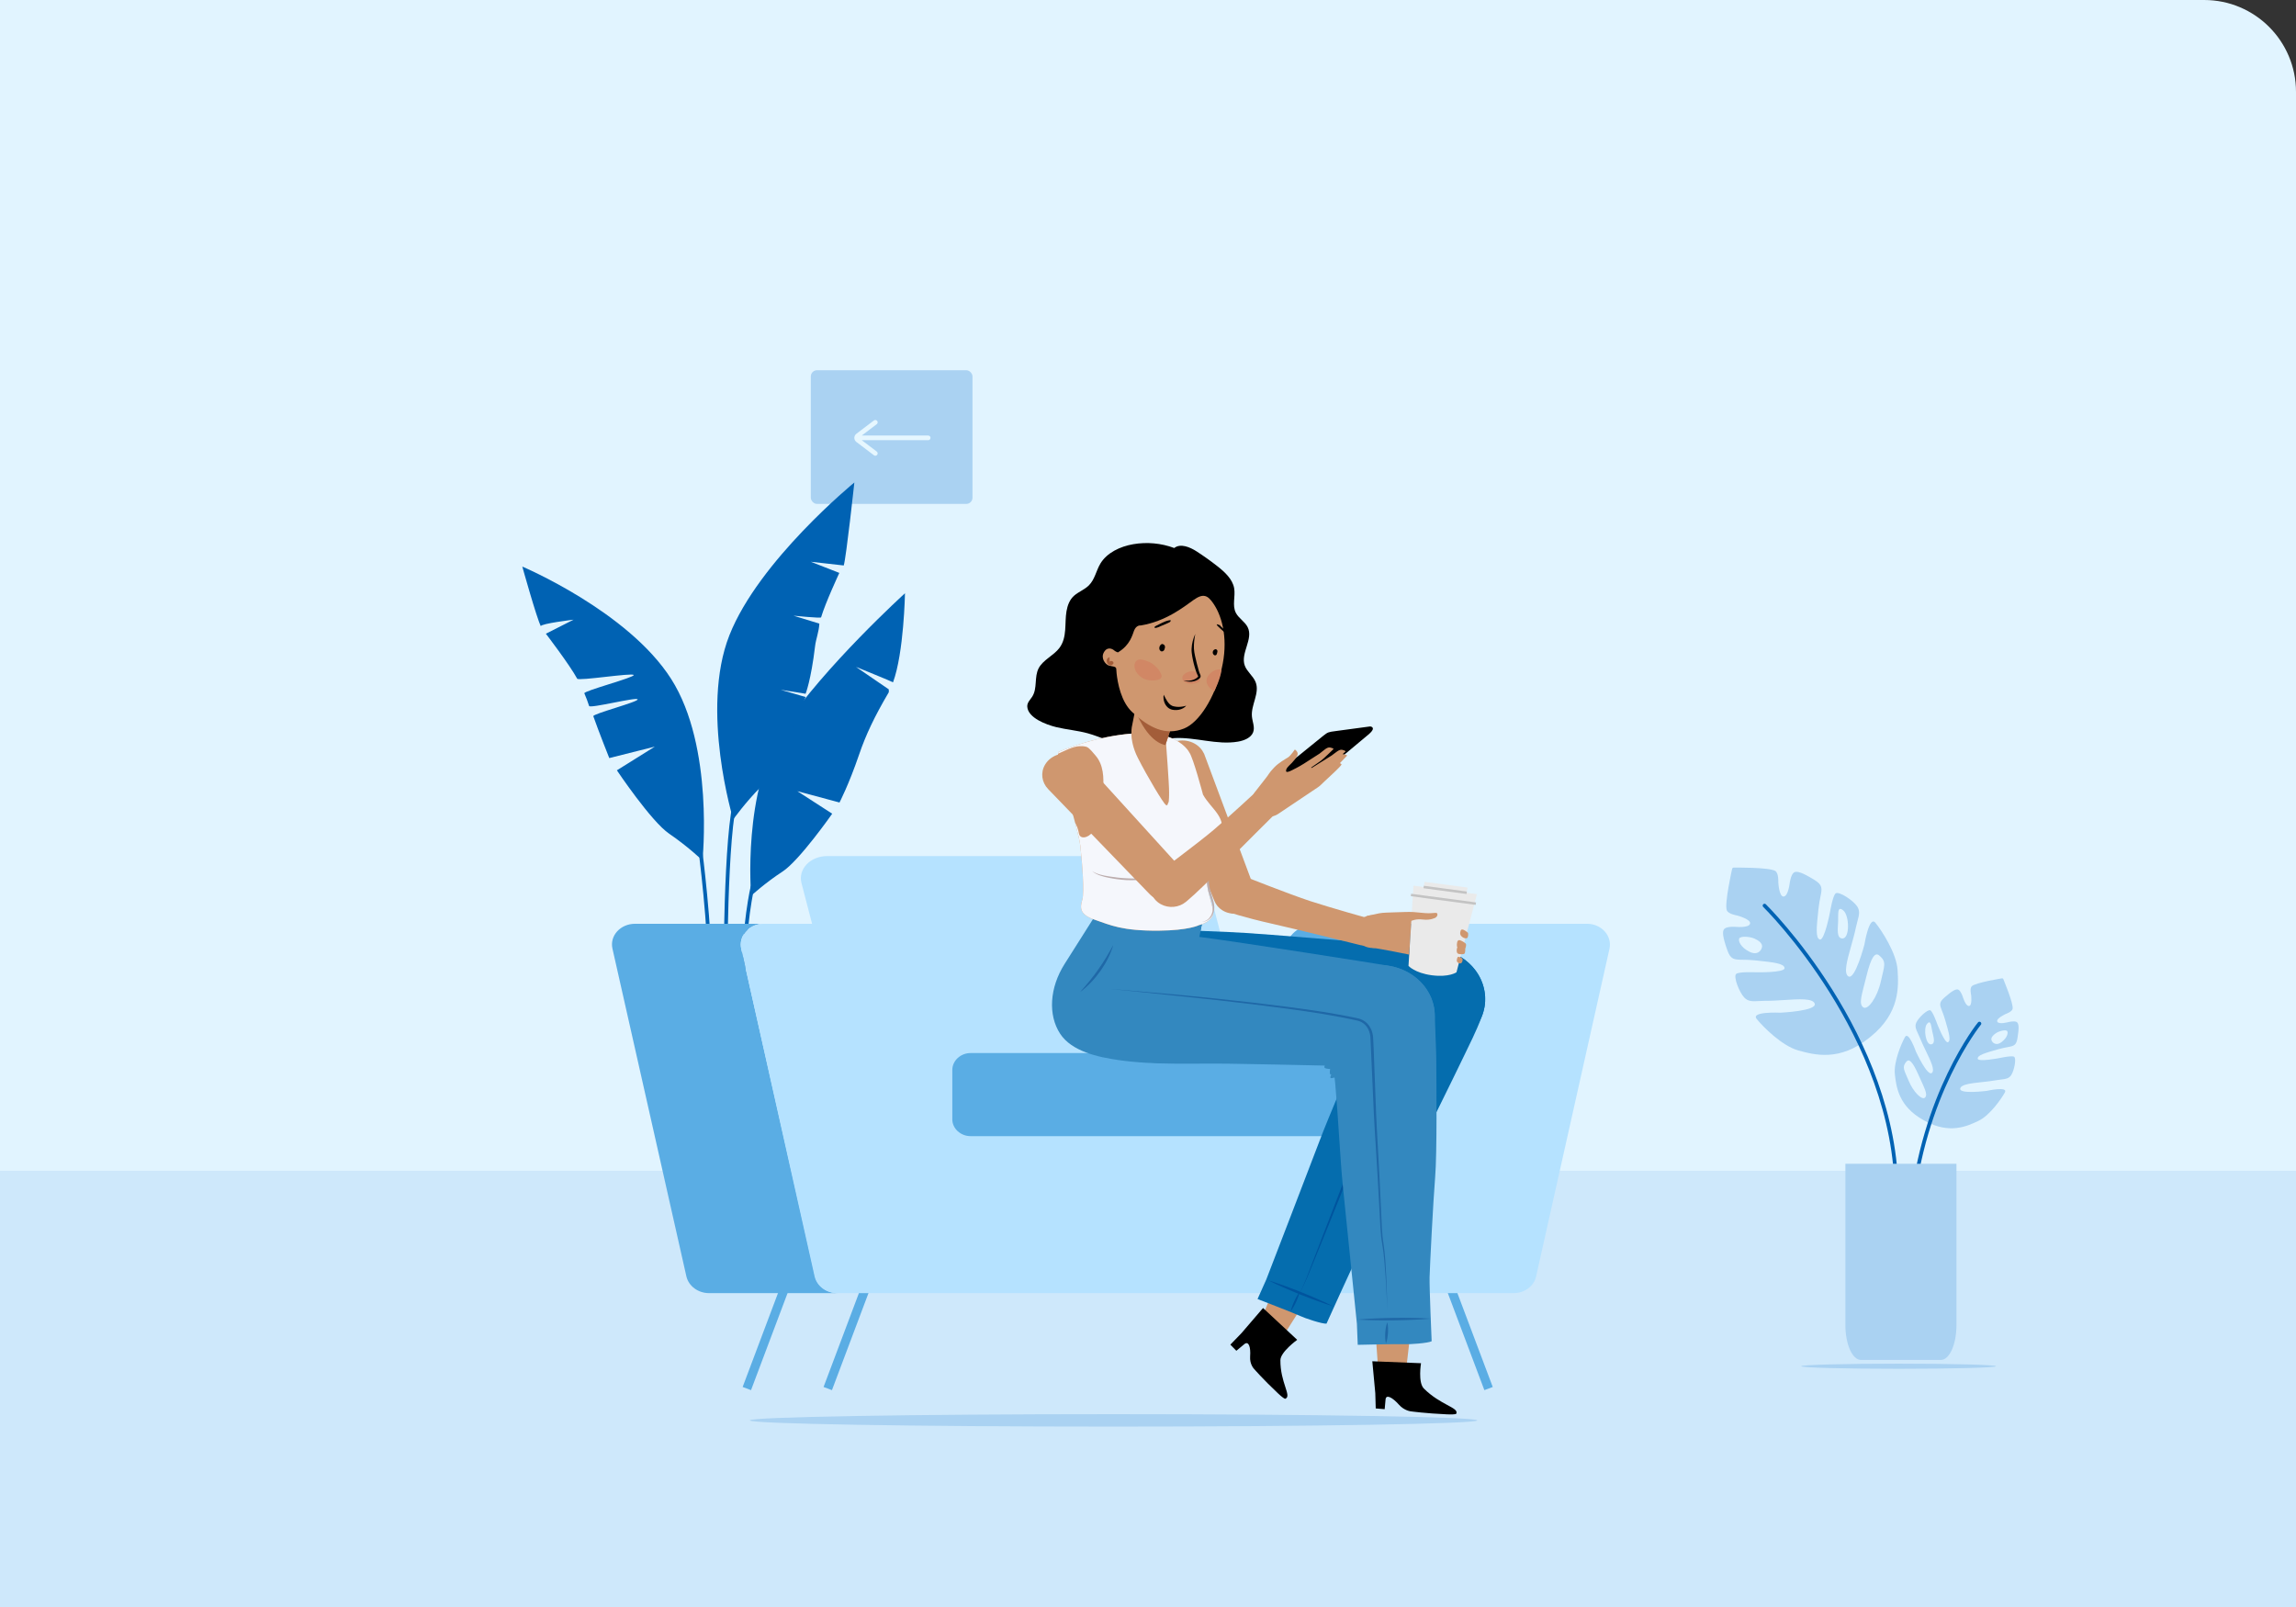 <svg width="600" height="420" viewBox="0 0 600 420" fill="none" xmlns="http://www.w3.org/2000/svg">
<rect x="0" y="0" width="600" height="420" fill="#333333" stroke="none"/>
<g clip-path="url(#clip0_2631_13444)">
<path d="M0 0H576C589.255 0 600 10.745 600 24V396C600 409.255 589.255 420 576 420H0V0Z" fill="#E1F4FF"/>
<rect x="211.884" y="96.764" width="42.25" height="34.938" rx="1.625" fill="#AAD2F2"/>
<path fill-rule="evenodd" clip-rule="evenodd" d="M229.23 110.006C229.415 110.25 229.388 110.588 229.18 110.8L229.113 110.86L225.202 113.828L242.557 113.828C242.893 113.828 243.166 114.1 243.166 114.437C243.166 114.746 242.937 115.001 242.639 115.041L242.557 115.046L225.2 115.046L229.112 118.014C229.381 118.217 229.433 118.6 229.23 118.868C229.045 119.112 228.712 119.177 228.452 119.034L228.376 118.985L223.79 115.507C223.201 115.06 223.085 114.219 223.531 113.629C223.581 113.564 223.636 113.503 223.696 113.448L223.79 113.37L228.376 109.889C228.644 109.686 229.026 109.738 229.23 110.006Z" fill="#E6F7FF"/>
<mask id="mask0_2631_13444" style="mask-type:luminance" maskUnits="userSpaceOnUse" x="223" y="109" width="21" height="11">
<path fill-rule="evenodd" clip-rule="evenodd" d="M229.23 110.006C229.415 110.25 229.388 110.588 229.18 110.8L229.113 110.86L225.202 113.828L242.557 113.828C242.893 113.828 243.166 114.1 243.166 114.437C243.166 114.746 242.937 115.001 242.639 115.041L242.557 115.046L225.2 115.046L229.112 118.014C229.381 118.217 229.433 118.6 229.23 118.868C229.045 119.112 228.712 119.177 228.452 119.034L228.376 118.985L223.79 115.507C223.201 115.06 223.085 114.219 223.531 113.629C223.581 113.564 223.636 113.503 223.696 113.448L223.79 113.37L228.376 109.889C228.644 109.686 229.026 109.738 229.23 110.006Z" fill="white"/>
</mask>
<g mask="url(#mask0_2631_13444)">
</g>
<path fill-rule="evenodd" clip-rule="evenodd" d="M183.573 224.87C183.573 224.87 186.667 195.139 175.389 177.441C164.112 159.743 136.489 148.081 136.489 148.081C136.489 148.081 140.285 161.693 141.335 163.652C141.382 162.973 149.895 161.953 149.895 161.953L142.653 165.629C142.653 165.629 148.802 173.654 150.833 177.378C151.193 178.037 165.28 175.772 165.596 176.42C165.902 177.046 152.439 180.585 152.704 181.201C153.187 182.323 153.603 183.426 153.951 184.511C154.183 185.235 166.399 182.1 166.628 182.786C166.849 183.447 154.831 186.566 155.049 187.191C156.407 191.077 159.219 198.129 159.219 198.129L171.117 195.136L161.207 201.327C161.207 201.327 170.19 214.73 174.898 217.917C179.606 221.105 183.573 224.87 183.573 224.87Z" fill="#0062B3"/>
<path fill-rule="evenodd" clip-rule="evenodd" d="M196.295 234.1C196.295 234.1 193.907 206.533 204.684 190.333C215.46 174.133 236.493 155.05 236.493 155.05C236.493 155.05 236.216 170.618 233.372 178.324C233.108 178.129 223.685 174.296 223.685 174.296L232.251 180.16C232.251 180.16 232.304 180.852 232.251 180.942C228.537 187.262 226.287 191.989 224.5 197.219C221.782 205.175 219.379 209.739 219.379 209.739L208.365 206.778L217.477 212.667C217.477 212.667 208.905 224.928 204.475 227.803C200.046 230.678 196.295 234.1 196.295 234.1Z" fill="#0062B3"/>
<path fill-rule="evenodd" clip-rule="evenodd" d="M191.614 214.155C191.614 214.155 182.91 185.561 190.607 166.034C198.304 146.507 223.263 126.102 223.263 126.102C223.263 126.102 221.147 145.666 220.49 147.789L211.882 146.82L219.337 149.734C219.337 149.734 215.667 157.609 214.568 161.351C214.485 161.635 207.368 160.914 207.368 160.914L214.117 162.987C214.002 165.18 213.228 166.953 212.999 168.879C211.927 177.894 210.522 181.317 210.522 181.317L204.008 180.275L210.522 182.17C210.522 182.17 202.818 201.644 198.804 205.673C194.79 209.701 191.614 214.155 191.614 214.155Z" fill="#0062B3"/>
<path d="M183.001 222.064C183.001 222.064 185.594 241.66 185.594 256.829" stroke="#0062B3" stroke-width="0.975"/>
<path d="M196.683 231.618C196.683 231.618 194.282 241.659 194.282 256.828" stroke="#0062B3" stroke-width="0.975"/>
<path d="M189.557 256.828C189.557 256.828 189.461 216.848 192.47 208.193" stroke="#0062B3" stroke-width="0.975"/>
<rect x="-57" y="306" width="657" height="118" fill="#CEE8FB"/>
<path fill-rule="evenodd" clip-rule="evenodd" d="M501.332 280.896C502.842 284.309 503.851 285.98 503.075 286.835C502.299 287.69 499.986 285.379 498.794 282.5C497.601 279.621 496.926 278.924 498.205 277.435C498.895 276.633 499.822 277.483 501.332 280.896ZM504.954 269.579C505.278 271.041 505.835 272.689 504.723 272.939C503.267 273.266 502.548 268.806 503.572 267.597C504.595 266.388 504.63 268.116 504.954 269.579ZM502.623 292.728C496.183 289.156 495.546 284.098 495.177 280.825C494.809 277.552 496.879 272.736 497.818 271.042C498.757 269.347 500.677 274.842 500.677 274.842C500.677 274.842 503.732 281.498 504.872 280.394C505.667 279.624 504.544 277.299 503.278 274.675C502.729 273.538 502.153 272.345 501.695 271.199C501.538 270.806 501.369 270.45 501.212 270.117C500.712 269.06 500.325 268.241 500.778 267.251C501.373 265.951 503.68 263.781 504.427 264.048C505.056 264.273 506.202 267.515 506.202 267.515C506.202 267.515 508.23 272.803 509.068 272.384C509.882 271.977 509.295 269.946 508.359 266.707L508.277 266.424C508.014 265.514 507.736 264.81 507.508 264.233C506.885 262.653 506.638 262.027 508.107 260.734C510.113 258.969 511.188 258.335 511.809 258.68C512.431 259.025 512.914 260.486 512.914 260.486C512.914 260.486 513.654 263.019 514.557 262.922C515.459 262.825 515.096 260 515.096 260C515.096 260 514.698 258.282 515.275 257.746C516.294 256.8 523.155 255.696 523.155 255.696L523.154 255.697C523.177 255.694 523.285 255.68 523.364 255.723C523.451 255.772 523.507 255.896 523.507 255.896L523.482 255.95L523.512 255.897C523.512 255.897 526.211 262.3 525.949 263.666C525.8 264.439 524.132 265.012 524.132 265.012C524.132 265.012 521.544 266.201 521.94 267.018C522.336 267.835 524.876 267.119 524.876 267.119C524.876 267.119 526.371 266.755 526.993 267.099C527.615 267.444 527.647 268.691 527.213 271.327C526.895 273.259 526.234 273.381 524.563 273.69C523.953 273.802 523.209 273.94 522.298 274.199L522.015 274.28C518.771 275.202 516.738 275.78 516.824 276.687C516.913 277.619 522.472 276.537 522.472 276.537C522.472 276.537 525.828 275.79 526.353 276.205C526.975 276.696 526.358 279.803 525.57 280.997C524.971 281.906 524.072 282.011 522.91 282.147C522.544 282.19 522.153 282.236 521.737 282.311C520.521 282.53 519.205 282.674 517.949 282.811C515.054 283.127 512.486 283.407 512.255 284.49C511.923 286.041 519.186 285.105 519.186 285.105C519.186 285.105 524.863 283.821 523.924 285.516C522.985 287.21 519.997 291.518 517.026 292.939C514.055 294.361 509.427 296.502 502.984 292.931L503.026 292.855L502.979 292.93L502.621 292.732L502.623 292.728ZM523.024 272.371C521.469 273.517 520.532 272.354 520.406 271.777C520.279 271.201 520.782 270.568 521.587 270.028C522.489 269.425 524.184 269.056 524.515 269.467C524.846 269.877 524.579 271.224 523.024 272.371Z" fill="#AAD2F2"/>
<path d="M499.504 316.828C502.319 286.148 517.123 267.66 517.271 267.521" stroke="#0062B3" stroke-width="0.975" stroke-linecap="round" stroke-linejoin="round"/>
<path fill-rule="evenodd" clip-rule="evenodd" d="M487.774 255.004C486.584 259.86 485.646 262.299 486.871 263.25C488.095 264.2 490.602 260.614 491.499 256.537C492.396 252.46 493.122 251.383 491.085 249.712C489.987 248.811 488.964 250.148 487.774 255.004ZM480.343 240.89C480.26 242.895 479.912 245.201 481.438 245.274C483.435 245.371 483.335 239.314 481.701 237.953C480.067 236.592 480.427 238.883 480.343 240.89ZM452.793 226.834C452.898 226.749 453.07 226.751 453.07 226.751L453.079 226.761L453.072 226.752C453.072 226.752 462.38 226.629 463.947 227.644C464.834 228.218 464.713 230.58 464.713 230.58C464.713 230.58 464.897 234.395 466.111 234.315C467.324 234.234 467.704 230.718 467.704 230.718C467.704 230.718 467.998 228.677 468.737 228.078C469.477 227.48 471.043 228.069 474.103 229.938C476.345 231.307 476.167 232.19 475.715 234.422C475.55 235.236 475.349 236.23 475.216 237.493L475.175 237.885C474.701 242.38 474.403 245.197 475.573 245.547C476.777 245.907 478.21 238.455 478.21 238.455C478.21 238.455 478.959 233.909 479.736 233.467C480.658 232.942 484.211 235.276 485.302 236.856C486.132 238.059 485.814 239.229 485.403 240.741C485.273 241.217 485.135 241.727 485.02 242.281C484.685 243.901 484.205 245.61 483.749 247.238C482.695 250.995 481.76 254.325 482.99 255.159C484.753 256.354 487.218 246.859 487.218 246.859C487.218 246.859 488.46 239.159 490.097 241.181C491.734 243.202 495.595 249.086 495.878 253.494C496.161 257.902 496.51 264.731 488.85 270.934L488.835 270.916L488.847 270.932L488.423 271.276L488.423 271.276C480.763 277.479 474.155 275.718 469.902 274.525C465.65 273.332 460.697 268.332 459.06 266.31C457.423 264.289 465.213 264.675 465.213 264.675C465.213 264.675 475.013 264.238 474.211 262.265C473.651 260.889 470.199 261.11 466.305 261.36C464.618 261.468 462.847 261.582 461.193 261.573C460.626 261.57 460.099 261.6 459.607 261.627L459.607 261.627C458.042 261.715 456.831 261.783 455.827 260.721C454.508 259.326 452.964 255.365 453.669 254.572C454.264 253.904 458.865 254.116 458.865 254.116C458.865 254.116 466.452 254.264 466.351 253.012C466.252 251.795 463.434 251.5 458.939 251.029L458.547 250.988C457.284 250.856 456.27 250.846 455.439 250.838C453.163 250.815 452.262 250.806 451.388 248.329C450.196 244.946 449.946 243.292 450.685 242.694C451.424 242.095 453.482 242.232 453.482 242.232C453.482 242.232 457 242.591 457.331 241.421C457.662 240.25 453.969 239.277 453.969 239.277C453.969 239.277 451.634 238.904 451.256 237.918C450.591 236.18 452.631 227.156 452.645 227.095L452.645 227.095C452.645 227.095 452.689 226.918 452.793 226.834ZM457.163 248.74C459.483 249.896 460.446 248.144 460.477 247.353C460.508 246.562 459.696 245.842 458.507 245.315C457.176 244.726 454.854 244.63 454.513 245.249C454.174 245.867 454.843 247.584 457.163 248.74Z" fill="#AAD2F2"/>
<path d="M495.596 312.271C495.596 270.648 461.265 236.829 461.118 236.69" stroke="#0062B3" stroke-width="0.975" stroke-linecap="round" stroke-linejoin="round"/>
<path fill-rule="evenodd" clip-rule="evenodd" d="M482.246 304.162V346.333C482.246 351.354 484.071 355.427 486.323 355.427H507.192C509.444 355.427 511.269 351.354 511.269 346.333V304.162H482.246Z" fill="#AAD2F2"/>
<path fill-rule="evenodd" clip-rule="evenodd" d="M386.052 371.226C386.052 372.124 343.491 372.851 290.991 372.851C238.489 372.851 195.927 372.124 195.927 371.226C195.927 370.328 238.489 369.601 290.991 369.601C343.491 369.601 386.052 370.328 386.052 371.226Z" fill="#AAD2F2"/>
<path fill-rule="evenodd" clip-rule="evenodd" d="M521.624 357.074C521.624 357.444 510.22 357.744 496.153 357.744C482.086 357.744 470.682 357.444 470.682 357.074C470.682 356.704 482.086 356.403 496.153 356.403C510.22 356.403 521.624 356.704 521.624 357.074Z" fill="#AAD2F2"/>
<g clip-path="url(#clip1_2631_13444)">
<path d="M359.043 337.166L368.735 362.907" stroke="#5AADE4" stroke-width="2.34"/>
<path d="M379.304 337.166L388.996 362.907" stroke="#5AADE4" stroke-width="2.34"/>
<path d="M226.005 337.166L216.314 362.907" stroke="#5AADE4" stroke-width="2.34"/>
<path d="M204.858 337.166L195.167 362.907" stroke="#5AADE4" stroke-width="2.34"/>
<path fill-rule="evenodd" clip-rule="evenodd" d="M332.611 296.138L314.845 228.268C314.165 225.623 311.364 223.739 308.123 223.739H216.162C211.76 223.739 208.519 227.145 209.439 230.769L226.445 296.138H332.611Z" fill="#B5E2FF"/>
<path fill-rule="evenodd" clip-rule="evenodd" d="M165.939 241.435H198.014C198.297 241.435 198.539 241.471 198.821 241.471C195.432 241.87 193.011 244.81 193.697 247.931L213.023 333.612C213.588 336.152 216.049 337.967 218.954 337.967H185.305C182.441 337.967 179.98 336.152 179.374 333.612L160.049 247.931C159.282 244.556 162.147 241.435 165.939 241.435Z" fill="#5AADE4"/>
<path fill-rule="evenodd" clip-rule="evenodd" d="M377.064 245.744L365.548 292.631C364.937 295.136 362.455 296.941 359.607 296.941H323.798L335.965 247.365C336.819 243.902 340.197 241.435 344.144 241.435H381.947V241.508C379.546 241.877 377.593 243.534 377.064 245.744Z" fill="#5AADE4"/>
<path fill-rule="evenodd" clip-rule="evenodd" d="M198.785 241.471C199.065 241.435 199.305 241.435 199.586 241.435H231.421C234.224 241.435 236.667 243.213 237.268 245.681L248.6 291.878C249.201 294.346 251.644 296.124 254.447 296.124H272.357H279.405H324.655H359.894C362.697 296.124 365.14 294.346 365.741 291.878L377.073 245.681C377.594 243.503 379.516 241.906 381.839 241.507C382.199 241.435 382.519 241.435 382.88 241.435H414.715C418.519 241.435 421.322 244.592 420.602 247.931L401.42 333.612C400.86 336.152 398.417 337.967 395.534 337.967H279.365H272.317H233.423H218.767C215.924 337.967 213.481 336.152 212.88 333.612L193.699 247.931C193.018 244.81 195.421 241.87 198.785 241.471Z" fill="#B5E2FF"/>
<path fill-rule="evenodd" clip-rule="evenodd" d="M253.653 296.94H362.177C364.812 296.94 366.968 294.949 366.968 292.515V279.646C366.968 277.212 364.812 275.221 362.177 275.221H253.653C251.018 275.221 248.862 277.212 248.862 279.646V292.552C248.862 294.949 251.018 296.94 253.653 296.94Z" fill="#5AADE4"/>
<path fill-rule="evenodd" clip-rule="evenodd" d="M334.758 350.045H334.759C334.759 350.045 382.49 276.572 382.978 261.429H382.976C382.977 261.398 382.983 261.367 382.984 261.336C383.116 256.584 379.014 252.634 373.82 252.512C368.627 252.391 364.308 256.144 364.176 260.895C364.165 261.264 364.189 261.625 364.227 261.983H364.215C364.56 265.404 354.35 276.842 350.788 284.748C341.568 305.204 347.386 302.069 329.553 344.937C328.64 346.724 328.418 347.181 328.37 347.283C328.368 347.288 328.365 347.292 328.363 347.298C328.359 347.306 328.358 347.31 328.358 347.31C328.103 347.881 328.022 348.525 328.167 349.175C328.554 350.927 330.42 352.059 332.334 351.703C333.415 351.503 334.28 350.871 334.758 350.045Z" fill="#CF976F"/>
<path fill-rule="evenodd" clip-rule="evenodd" d="M330.062 341.859L338.988 350.172C338.988 350.172 334.619 353.327 334.6 355.486C334.549 361.317 337.563 364.8 335.964 365.531C335.964 365.531 335.899 365.97 333.964 364.153C330.075 360.499 327.682 357.731 327.682 357.731C327.682 357.731 326.538 356.56 326.689 354.502C326.873 352.01 326.298 350.385 325.176 351.3C324.055 352.215 323.087 353.032 323.087 353.032L321.524 351.432L324.419 348.436L330.062 341.859Z" fill="black"/>
<path fill-rule="evenodd" clip-rule="evenodd" d="M354.783 328.306C356.105 325.794 364.629 310.507 367.893 305.047C371.155 299.587 379.871 281.553 382.742 275.632C383.77 273.511 385.961 269.124 387.025 266.173L387.022 266.172C387.366 265.406 387.638 264.6 387.824 263.759C389.42 256.561 384.336 249.543 376.468 248.083C368.6 246.623 360.93 251.275 359.334 258.473C359.308 258.592 359.289 258.708 359.266 258.827L359.262 258.825C358.143 263.369 356.754 268.778 355.092 273.021C351.799 281.424 347.23 291.819 344.886 298.032C342.543 304.244 330.91 334.408 330.91 334.408L328.628 339.509C328.628 339.509 338.541 343.343 339.742 343.93C340.941 344.517 345.586 346.063 346.648 345.943C346.648 345.943 353.462 330.819 354.783 328.306Z" fill="#056DAE"/>
<path fill-rule="evenodd" clip-rule="evenodd" d="M348.462 341.44C346.976 340.991 345.52 340.478 344.068 339.955C342.615 339.437 341.184 338.874 339.751 338.31C338.327 337.731 336.903 337.151 335.501 336.526C334.097 335.907 332.696 335.278 331.327 334.581C332.815 335.029 334.27 335.542 335.721 336.065C337.175 336.583 338.607 337.147 340.038 337.711C341.462 338.29 342.886 338.87 344.287 339.495C345.693 340.115 347.094 340.745 348.462 341.44Z" fill="#00549E"/>
<path fill-rule="evenodd" clip-rule="evenodd" d="M337.296 342.715C337.391 342.25 337.541 341.806 337.699 341.364C337.851 340.921 338.042 340.493 338.231 340.063C338.433 339.639 338.635 339.215 338.876 338.806C339.111 338.394 339.354 337.987 339.65 337.598C339.555 338.064 339.405 338.508 339.247 338.949C339.096 339.393 338.906 339.822 338.715 340.25C338.513 340.674 338.31 341.098 338.07 341.507C337.834 341.919 337.592 342.327 337.296 342.715Z" fill="#00549E"/>
<path fill-rule="evenodd" clip-rule="evenodd" d="M339.433 338.608L341.387 334.092L343.146 329.508L346.676 320.345L353.766 302.028L360.829 283.704C363.188 277.598 365.528 271.485 367.78 265.348L367.769 265.387C367.808 265.137 367.739 264.83 367.559 264.659C367.375 264.469 367.099 264.399 366.721 264.352L364.492 264.047C363.003 263.864 361.512 263.685 360.018 263.532C357.03 263.218 354.035 262.948 351.037 262.709C345.04 262.23 339.036 261.803 333.025 261.479C336.034 261.578 339.042 261.705 342.049 261.847C345.057 261.995 348.064 262.146 351.068 262.355C354.072 262.559 357.073 262.795 360.072 263.073C361.572 263.21 363.07 263.371 364.567 263.536L366.81 263.817C367.164 263.855 367.684 263.941 368.007 264.285C368.341 264.628 368.436 265.06 368.374 265.487L368.373 265.501L368.363 265.526C363.905 277.828 359.164 290.035 354.363 302.224C351.976 308.322 349.525 314.399 347.078 320.478L343.373 329.584L341.5 334.131L339.433 338.608Z" fill="#00549E"/>
<path fill-rule="evenodd" clip-rule="evenodd" d="M382.035 257.369C380.72 254.886 378.271 253.25 375.535 252.713L375.538 252.696C351.548 247.997 335.21 245.938 310.709 245.364C310.823 244.826 310.927 244.329 310.975 244.092C311.371 242.164 292.151 238.048 291.176 239.593C288.989 243.058 285.089 249.216 282.841 252.762C279.59 257.888 279.271 263.723 281.872 267.714C284.855 272.296 292.267 273.273 297.522 273.713C305.444 274.376 313.676 273.951 321.605 273.433C332.725 272.704 343.846 271.491 354.972 270.678C360.826 270.25 367.038 269.335 372.922 269.701C374.506 269.803 376.139 269.546 377.67 268.867C382.346 266.795 384.301 261.647 382.035 257.369Z" fill="#CF976F"/>
<path fill-rule="evenodd" clip-rule="evenodd" d="M375.179 247.898C375.137 247.894 375.087 247.889 375.032 247.884C375.025 247.883 375.017 247.882 375.009 247.882C370.645 247.478 329.045 243.862 321.267 243.601C319.45 243.54 316.774 243.426 313.717 243.286C313.885 242.488 314.053 241.684 314.124 241.338C314.607 238.984 291.153 233.964 289.963 235.849C287.294 240.076 282.536 247.592 279.792 251.919C275.826 258.173 275.435 265.293 278.609 270.164C281.953 275.297 289.945 276.657 295.878 277.308C304.596 278.265 313.662 277.648 322.426 277.177C329.282 276.808 336.134 276.142 342.962 275.733C349.468 275.343 355.976 274.983 362.487 274.677C369.382 274.352 373.277 274.412 373.277 274.407C381.124 274.559 387.721 268.967 388.098 261.751C388.467 254.693 382.752 248.662 375.179 247.898Z" fill="#056DAE"/>
<path fill-rule="evenodd" clip-rule="evenodd" d="M371.316 263.748L371.307 263.752C370.92 262.878 370.377 262.045 369.657 261.297C366.222 257.731 360.277 257.389 356.379 260.531C352.953 263.293 352.252 267.828 354.462 271.307H354.46C356.311 274.297 352.142 288.564 352.445 297.109C353.231 319.225 357.127 311.778 360.127 357.562C360.097 359.532 360.1 360.033 360.101 360.145C360.102 360.15 360.102 360.157 360.102 360.163V360.175H360.103C360.128 360.791 360.343 361.409 360.766 361.948C361.907 363.398 364.116 363.728 365.703 362.686C366.598 362.096 367.103 361.195 367.168 360.261C367.168 360.261 377.434 279.67 371.524 264.263C371.521 264.255 371.517 264.247 371.515 264.238C371.449 264.07 371.385 263.899 371.316 263.748Z" fill="#CF976F"/>
<path fill-rule="evenodd" clip-rule="evenodd" d="M358.62 355.775L371.346 356.285C371.346 356.285 370.502 361.319 372.098 362.909C376.407 367.205 381.207 367.873 380.583 369.404C380.583 369.404 380.863 369.766 378.092 369.645C372.525 369.4 368.711 368.868 368.711 368.868C368.711 368.868 367.002 368.726 365.579 367.126C363.855 365.188 362.223 364.359 362.085 365.728C361.947 367.097 361.848 368.298 361.848 368.298L359.512 368.104L359.397 364.106L358.62 355.775Z" fill="black"/>
<path fill-rule="evenodd" clip-rule="evenodd" d="M375.039 307.671C375.55 301.466 375.383 283.017 375.328 276.54C375.309 274.219 375.053 269.498 374.939 265.043L374.936 265.044C374.854 262.83 374.17 260.604 372.818 258.579C368.638 252.309 359.692 250.328 352.84 254.153C347.328 257.23 344.852 263.127 346.269 268.578L346.265 268.579C346.627 270.181 347.014 271.925 347.383 273.705C347.19 274.036 347.455 274.524 347.229 274.859C346.987 275.219 346.385 275.136 345.981 275.344C345.748 275.464 345.586 275.692 345.562 275.935C345.544 276.1 345.59 276.268 345.685 276.409C345.729 276.477 345.786 276.537 345.851 276.588C345.949 276.664 346.065 276.718 346.156 276.802C346.408 277.034 346.445 277.517 346.378 277.818C346.187 278.684 345.909 278.964 346.268 279.158C346.627 279.353 347.589 279.385 347.589 279.385C347.589 279.385 347.433 280.378 347.564 280.678C347.695 280.977 347.92 280.818 347.92 280.818C347.92 280.818 347.436 281.638 347.762 281.757C347.937 281.822 348.379 281.722 348.754 281.617C348.826 282.203 348.888 282.775 348.937 283.328C349.727 292.226 350.252 303.42 350.919 309.964C351.585 316.508 354.59 345.973 354.59 345.973L354.81 351.48C354.81 351.48 365.571 351.232 366.928 351.313C368.285 351.396 373.214 351.049 374.127 350.54C374.127 350.54 373.515 336.594 373.585 333.807C373.655 331.019 374.529 313.877 375.039 307.671Z" fill="#3388BF"/>
<path fill-rule="evenodd" clip-rule="evenodd" d="M354.751 344.883C356.346 344.728 357.943 344.643 359.539 344.57C361.135 344.49 362.732 344.461 364.329 344.432C365.926 344.418 367.523 344.406 369.121 344.444C370.719 344.476 372.317 344.518 373.917 344.634C372.322 344.79 370.725 344.873 369.13 344.947C367.533 345.028 365.936 345.056 364.339 345.084C362.741 345.098 361.144 345.109 359.547 345.071C357.948 345.04 356.35 344.997 354.751 344.883Z" fill="#1F68A7"/>
<path fill-rule="evenodd" clip-rule="evenodd" d="M362.18 351.133C361.957 350.194 361.951 349.267 361.998 348.343C362.066 347.419 362.189 346.499 362.529 345.59C362.753 346.529 362.759 347.456 362.71 348.38C362.64 349.303 362.518 350.224 362.18 351.133Z" fill="#1F68A7"/>
<path fill-rule="evenodd" clip-rule="evenodd" d="M371.995 266.552C371.786 262.799 368.978 259.739 365.251 258.728C344.423 253.107 332.711 250.346 312.625 248.12C312.796 247.32 313.088 245.943 313.164 245.576C313.56 243.646 290.937 239.532 289.963 241.076C287.776 244.542 283.876 250.7 281.627 254.246C278.377 259.371 278.057 265.205 280.658 269.197C283.633 273.765 291.01 274.748 296.252 275.192C305.048 275.936 313.813 275.536 322.621 275.415C329.657 275.319 336.692 275.249 343.728 275.228C344.812 275.225 361.2 275.638 361.231 275.503C361.831 275.582 362.448 275.613 363.076 275.584C368.265 275.343 372.258 271.299 371.995 266.552Z" fill="#CF976F"/>
<path fill-rule="evenodd" clip-rule="evenodd" d="M363.103 252.437C363.062 252.43 363.012 252.421 362.959 252.414L362.934 252.409C358.922 251.753 324.691 246.311 313.412 244.867C313.627 243.881 314.008 241.9 314.124 241.338C314.607 238.984 289.578 233.964 288.387 235.849C285.718 240.076 280.959 247.592 278.216 251.919C274.25 258.173 273.859 265.293 277.033 270.164C280.032 274.768 286.864 276.276 292.226 277.047C301.912 278.44 311.813 277.855 321.582 278.01C329.417 278.133 337.252 278.297 345.085 278.473C349.177 278.564 353.269 278.668 357.36 278.759L360.547 278.832L360.551 278.8C367.726 278.745 373.924 273.84 374.834 267.146C375.787 260.136 370.59 253.724 363.103 252.437Z" fill="#3388BF"/>
<path fill-rule="evenodd" clip-rule="evenodd" d="M282.224 259.303C283.075 258.34 283.919 257.386 284.716 256.403C285.506 255.414 286.28 254.419 286.996 253.389C287.726 252.366 288.398 251.311 289.058 250.246C289.711 249.176 290.312 248.08 290.925 246.975C290.587 248.177 290.103 249.34 289.544 250.471C288.99 251.606 288.321 252.691 287.59 253.74C286.846 254.781 286.04 255.785 285.137 256.714C284.242 257.647 283.282 258.528 282.224 259.303Z" fill="#1F68A7"/>
<path fill-rule="evenodd" clip-rule="evenodd" d="M362.53 342.35C362.422 339.489 362.281 336.629 362.093 333.772C361.893 330.918 361.697 328.055 361.223 325.235C360.712 322.394 360.681 319.512 360.511 316.659L360.042 308.083C359.725 302.365 359.301 296.654 359.014 290.929L358.248 273.768L358.145 271.621L358.119 271.084C358.112 270.927 358.091 270.753 358.064 270.586C358.009 270.25 357.924 269.916 357.809 269.594C357.372 268.295 356.346 267.179 354.929 266.788C351.951 266.118 348.847 265.536 345.789 265.019C339.639 264.017 333.437 263.227 327.239 262.457C321.037 261.699 314.824 261.023 308.606 260.381C302.392 259.71 296.171 259.081 289.95 258.461C296.183 258.974 302.415 259.498 308.644 260.064C314.87 260.66 321.089 261.305 327.301 262.026C333.511 262.761 339.713 263.514 345.894 264.483C348.992 264.99 352.031 265.534 355.131 266.216C355.928 266.44 356.667 266.869 357.235 267.434C357.805 268 358.204 268.685 358.462 269.398C358.591 269.755 358.687 270.119 358.75 270.491C358.782 270.678 358.805 270.86 358.817 271.06L358.846 271.595L358.959 273.739L359.606 290.906C359.851 296.623 360.238 302.34 360.515 308.061L360.924 316.643C361.071 319.504 361.091 322.368 361.567 325.189C361.986 328.039 362.124 330.903 362.266 333.764C362.397 336.625 362.479 339.487 362.53 342.35Z" fill="#1F68A7"/>
<path fill-rule="evenodd" clip-rule="evenodd" d="M306.82 143.213C303.465 141.961 299.712 141.614 296.15 142.229C292.693 142.825 289.259 144.468 287.563 147.288C286.44 149.156 286.115 151.449 284.528 153.01C283.435 154.083 281.907 154.649 280.742 155.641C279.505 156.695 278.96 158.258 278.702 159.749C278.156 162.904 278.937 166.53 276.864 169.323C275.361 171.349 272.566 172.446 271.421 174.659C270.23 176.957 271.148 179.873 269.748 182.071C269.201 182.928 268.377 183.632 268.453 184.711C268.66 187.648 273.437 189.41 275.992 190.031C278.726 190.695 281.576 190.916 284.284 191.662C287.505 192.551 290.512 194.177 293.855 194.514C298.181 194.95 302.401 193.171 306.743 192.911C312.356 192.575 317.992 194.783 323.519 193.829C325.164 193.546 326.936 192.817 327.479 191.369C327.97 190.058 327.29 188.648 327.158 187.269C326.868 184.216 329.282 181.108 328.11 178.237C327.474 176.674 325.875 175.552 325.293 173.972C324.094 170.718 327.614 167.019 326.04 163.902C325.326 162.487 323.707 161.597 322.97 160.191C321.937 158.223 322.902 155.867 322.509 153.713C322.074 151.329 320.048 149.481 318.04 147.91C316.328 146.572 314.549 145.305 312.711 144.115C310.963 142.985 308.475 141.945 306.858 143.227C306.845 143.222 306.834 143.218 306.82 143.213Z" fill="black"/>
<path fill-rule="evenodd" clip-rule="evenodd" d="M358.161 246.831C360.162 246.017 361.063 243.874 360.173 242.043C359.696 241.059 358.796 240.37 357.757 240.066L357.758 240.062C357.758 240.062 347.538 237.193 342.334 235.488C337.128 233.784 324.797 228.904 324.797 228.904L324.796 228.906C324.117 228.646 323.372 228.505 322.59 228.516C319.544 228.558 317.112 230.851 317.158 233.637C317.193 235.778 318.682 237.583 320.751 238.288L320.749 238.293C320.749 238.293 324.796 239.716 332.651 241.479C338.971 242.897 355.514 247.019 355.514 247.019L355.514 247.017C356.363 247.228 357.294 247.184 358.161 246.831Z" fill="#CF976F"/>
<path fill-rule="evenodd" clip-rule="evenodd" d="M327.773 232.159L327.776 232.158L314.824 197.436C314.821 197.425 314.816 197.415 314.813 197.404L314.641 196.944L314.627 196.949C314.388 196.43 314.061 195.935 313.64 195.484C311.444 193.132 307.58 192.855 305.01 194.864C302.998 196.437 302.382 198.942 303.26 201.086L303.254 201.088L317.368 235.502L317.37 235.501C317.745 236.428 318.417 237.264 319.366 237.875C321.858 239.479 325.298 238.933 327.051 236.653C328.098 235.293 328.304 233.625 327.773 232.159Z" fill="#CF976F"/>
<path fill-rule="evenodd" clip-rule="evenodd" d="M369.366 231.465L368.074 252.436C368.074 252.436 369.708 254.294 374.142 254.888C378.661 255.494 380.614 254.115 380.614 254.115L385.954 233.686L372.031 231.822L369.366 231.465Z" fill="#EAEAEA"/>
<path fill-rule="evenodd" clip-rule="evenodd" d="M372.251 230.471L383.501 231.977L383.204 233.836L371.954 232.33L372.251 230.471Z" fill="#EAEAEA"/>
<path d="M368.716 233.908L385.679 236.179" stroke="#C3C3C3" stroke-width="0.644"/>
<path d="M372.035 231.823L383.285 233.329" stroke="#C3C3C3" stroke-width="0.644"/>
<path fill-rule="evenodd" clip-rule="evenodd" d="M357.164 239.439C357.164 239.439 357.438 239.301 360.416 238.7C361.367 238.508 362.937 238.499 364.911 238.427C366.888 238.354 368.265 238.307 369.351 238.368C370.439 238.428 372.224 238.686 373.298 238.682C374.374 238.677 375.243 238.521 375.434 238.609C375.626 238.698 375.876 239.316 375.129 239.844C375.129 239.844 373.798 240.577 371.896 240.33C369.994 240.082 368.825 240.68 368.825 240.68L368.256 249.488C368.256 249.488 359.903 247.787 358.779 247.756C357.575 247.724 357.164 239.439 357.164 239.439Z" fill="#CF976F"/>
<path fill-rule="evenodd" clip-rule="evenodd" d="M361.256 247.058C359.096 248.351 356.199 247.799 354.785 245.823C353.37 243.848 353.974 241.197 356.134 239.902C358.293 238.608 361.191 239.161 362.605 241.137C364.02 243.112 363.416 245.764 361.256 247.058Z" fill="#CF976F"/>
<path fill-rule="evenodd" clip-rule="evenodd" d="M382.969 246.561C382.969 246.561 382.442 246.136 382.101 245.986C381.758 245.836 381.35 245.532 381.004 245.84C380.659 246.151 380.633 247.463 380.863 247.598C380.863 247.598 380.69 247.826 380.676 248.347C380.662 248.867 380.767 249.215 381.186 249.313C381.604 249.411 382.461 249.481 382.708 249.222C382.954 248.961 382.911 247.933 382.911 247.933C382.911 247.933 383.36 246.852 382.969 246.561Z" fill="#CF976F"/>
<path fill-rule="evenodd" clip-rule="evenodd" d="M383.614 243.784C383.538 243.674 382.657 243.051 382.328 242.966C381.999 242.881 381.698 242.904 381.594 243.704C381.49 244.506 382.056 244.822 382.323 245.019C382.589 245.215 383.292 245.392 383.506 245.044C383.721 244.697 383.69 243.894 383.614 243.784Z" fill="#CF976F"/>
<path fill-rule="evenodd" clip-rule="evenodd" d="M382.116 250.501C382.044 250.409 381.622 250.159 381.226 250.067C380.829 249.976 380.693 250.688 380.698 251.087C380.704 251.485 381.132 251.708 381.401 251.786C381.672 251.863 382.036 251.724 382.156 251.258C382.275 250.794 382.189 250.594 382.116 250.501Z" fill="#CF976F"/>
<path fill-rule="evenodd" clip-rule="evenodd" d="M314.367 207.67C314.367 207.67 311.841 198.089 310.79 196.648C310.79 196.648 308.127 191.124 297.319 191.629C287.987 192.065 279.533 195.316 277.229 196.272C276.928 196.371 276.711 196.461 276.608 196.537C275.486 197.365 281.799 216.321 282.324 221.126C282.849 225.932 283.375 233.141 282.849 235.063C282.324 236.986 281.799 238.908 286.001 240.35C290.203 241.792 293.165 243.308 302.81 243.233C310.707 243.172 313.316 241.792 313.316 241.792C313.316 241.792 317.519 240.83 316.993 237.947C316.468 235.063 315.417 233.141 315.417 229.777C315.417 229.777 315.943 223.529 318.569 218.724C321.196 213.918 316.468 211.515 314.367 207.67Z" fill="#CF976F"/>
<path fill-rule="evenodd" clip-rule="evenodd" d="M314.369 207.669C314.369 207.669 311.843 198.089 310.792 196.647C310.792 196.647 309.539 194.049 305.265 192.58L304.713 194.236C304.713 194.236 305.541 205.067 305.517 207.141C305.492 209.214 305.514 210.301 304.851 209.847C304.189 209.393 299.974 202.513 297.399 197.507C296.225 195.225 295.82 193.231 295.723 191.731C287.038 192.431 279.403 195.371 277.23 196.271C276.93 196.371 276.713 196.46 276.61 196.537C276.527 196.597 276.49 196.764 276.482 197.006C278.145 196.282 280.321 195.094 282.054 195.021C282.701 194.994 283.365 195.007 283.973 195.213C284.685 195.454 285.795 196.903 286.27 197.444C288.392 199.87 288.494 203.259 288.257 206.358C288.093 208.515 287.812 210.664 287.415 212.796C287.027 214.884 286.401 217.143 284.536 218.398C283.865 218.849 282.818 219.094 282.27 218.519C281.987 218.223 281.939 217.804 281.864 217.417C281.705 216.6 281.381 215.824 280.973 215.07C281.66 217.666 282.189 219.876 282.326 221.126C282.851 225.932 283.376 233.141 282.851 235.062C282.326 236.985 281.801 238.908 286.003 240.349C290.205 241.791 293.167 243.307 302.812 243.232C310.709 243.171 313.318 241.791 313.318 241.791C313.318 241.791 317.521 240.829 316.995 237.946C316.47 235.062 315.419 233.141 315.419 229.776C315.419 229.776 315.945 223.529 318.571 218.723C321.198 213.917 316.47 211.514 314.369 207.669Z" fill="#F5F7FC"/>
<path fill-rule="evenodd" clip-rule="evenodd" d="M317.147 221.521C316.768 223.246 316.344 224.961 316.099 226.692C315.857 228.419 315.753 230.174 316.086 231.876C316.34 233.574 317.242 235.201 317.323 237.03C317.372 237.939 317.106 238.869 316.555 239.621C316.009 240.36 315.091 240.954 314.104 240.893C315.083 240.838 315.887 240.232 316.337 239.494C316.813 238.758 317.012 237.893 316.92 237.051C316.772 235.341 315.887 233.734 315.569 231.952C315.268 230.181 315.37 228.379 315.702 226.638C316.034 224.893 316.559 223.196 317.147 221.521Z" fill="#BCADAD"/>
<path fill-rule="evenodd" clip-rule="evenodd" d="M303.833 229.506C302.255 229.451 300.704 229.654 299.142 229.833C297.581 230.028 295.978 230.095 294.394 230.026C292.808 229.928 291.232 229.728 289.69 229.406C288.168 229.088 286.54 228.677 285.389 227.65C286.672 228.511 288.236 228.798 289.769 229.044C291.312 229.289 292.863 229.487 294.422 229.548C295.982 229.655 297.534 229.583 299.103 229.467C300.667 229.363 302.271 229.253 303.833 229.506Z" fill="#BCADAD"/>
<path fill-rule="evenodd" clip-rule="evenodd" d="M273.106 199.836C271.84 201.963 272.242 204.505 273.898 206.22L273.893 206.224L300.503 233.763L300.504 233.762C301.215 234.506 302.169 235.067 303.295 235.329C306.247 236.013 309.248 234.379 309.997 231.677C310.444 230.065 309.986 228.439 308.918 227.243L308.92 227.242L283.277 199.035C283.269 199.026 283.262 199.018 283.254 199.01L282.914 198.635L282.903 198.644C282.477 198.237 281.979 197.882 281.409 197.598C278.441 196.118 274.723 197.121 273.106 199.836Z" fill="#CF976F"/>
<path fill-rule="evenodd" clip-rule="evenodd" d="M301.47 229.361C299.884 231.741 300.708 234.846 303.309 236.296C305.444 237.487 308.111 237.19 309.876 235.731L309.877 235.733C309.877 235.733 313.127 233.106 318.463 227.546C322.757 223.072 334.393 211.552 334.393 211.552L334.391 211.551C334.988 210.959 335.375 210.184 335.433 209.317C335.569 207.317 333.907 205.597 331.721 205.473C330.546 205.406 329.463 205.818 328.688 206.52L328.684 206.518C328.684 206.518 321.184 213.486 317.127 216.923C313.071 220.359 302.644 228.112 302.644 228.112L302.648 228.116C302.195 228.461 301.793 228.875 301.47 229.361Z" fill="#CF976F"/>
<path fill-rule="evenodd" clip-rule="evenodd" d="M332.553 203.06C332.553 203.06 344.736 193.123 345.88 192.233C347.023 191.342 347.165 191.323 349.005 191.075C351.292 190.767 357.66 189.914 357.979 189.867C358.298 189.82 359.675 190.174 357.802 191.812C356.579 192.882 342.977 204.151 342.977 204.151L332.553 203.06Z" fill="black"/>
<path fill-rule="evenodd" clip-rule="evenodd" d="M350.134 199.467C351.035 198.55 352.053 197.465 352.053 197.465C352.053 197.465 351.913 197.243 351.109 197.117C351.019 197.103 350.931 197.108 350.842 197.119C351.311 196.692 351.655 196.374 351.655 196.374C351.655 196.374 351.532 196.142 350.738 195.965C349.943 195.787 349.074 196.695 347.973 197.47C347.973 197.47 342.907 200.638 342.804 200.693C342.701 200.747 342.589 200.634 342.734 200.533C342.878 200.432 344.912 199.016 345.186 198.83C345.742 198.451 348.505 195.746 348.505 195.746C348.505 195.746 348.375 195.517 347.576 195.361C346.776 195.205 345.937 196.137 344.861 196.941L344.803 196.976L344.829 196.954C344.814 196.965 344.8 196.977 344.784 196.99L340.743 199.583C339.345 200.473 337.984 201.117 337.984 201.117C337.984 201.117 336.204 202.124 336.112 201.597C336.112 201.597 336.088 201.546 336.081 201.454C336.081 201.447 336.082 201.44 336.081 201.432C336.08 201.398 336.083 201.355 336.088 201.31C336.093 201.278 336.102 201.241 336.111 201.205C336.122 201.158 336.134 201.111 336.156 201.059C336.248 200.816 336.432 200.519 336.805 200.17C337.874 199.17 339.182 197.718 339.117 196.976C339.05 196.234 338.368 195.893 338.368 195.893C338.368 195.893 337.289 197.512 336.574 197.962C335.859 198.414 334.151 199.347 332.984 200.573C331.513 202.114 331.506 202.501 330.849 203.28C330.193 204.058 329.89 204.578 328.176 206.703L328.192 206.698C327.675 207.24 327.312 207.92 327.183 208.696C326.819 210.889 328.435 212.987 330.794 213.385C332.014 213.59 333.192 213.297 334.099 212.669C334.935 212.108 335.768 211.549 336.604 210.988L341.486 207.713C342.186 207.244 342.887 206.773 343.589 206.303C344.152 205.925 344.719 205.598 345.19 205.117C345.985 204.299 349.33 201.307 350.053 200.476C350.701 199.731 350.628 199.781 350.459 199.638C350.349 199.548 350.241 199.495 350.134 199.467Z" fill="#CF976F"/>
<path fill-rule="evenodd" clip-rule="evenodd" d="M296.949 184.035L295.89 189.415C295.89 189.415 294.805 193.053 297.333 198.049C299.86 203.045 303.998 209.912 304.649 210.366C305.299 210.819 305.278 209.733 305.303 207.664C305.326 205.594 304.513 194.784 304.513 194.784L306.164 189.756L296.949 184.035Z" fill="#CF976F"/>
<path fill-rule="evenodd" clip-rule="evenodd" d="M296.534 185.394C300.012 193.938 303.767 194.519 304.53 194.749C304.53 194.746 304.529 194.739 304.529 194.739L306.2 189.753L296.824 183.955L296.534 185.394Z" fill="#A35D39"/>
<path fill-rule="evenodd" clip-rule="evenodd" d="M317.044 157.672C315.596 155.575 314.448 154.995 311.9 156.81C309.351 158.624 304.686 162.391 298.1 163.47C298.1 163.47 296.94 163.276 296.343 164.85C295.934 165.93 295.298 168.651 292.124 170.514C292.124 170.514 291.482 170.293 291.152 169.983C290.823 169.673 289.439 168.834 288.501 170.438C287.562 172.043 288.881 173.637 289.718 173.93C290.555 174.223 291.685 174.089 291.706 174.816C291.724 175.407 292.004 180.209 294.092 183.829C294.574 184.666 295.153 185.438 295.846 186.082C300.267 190.182 304.538 192.383 309.452 190.389C313.361 188.802 317.44 182.403 319.267 174.698C320.907 167.779 319.71 161.533 317.044 157.672Z" fill="#CF976F"/>
<path fill-rule="evenodd" clip-rule="evenodd" d="M305.845 162.084C305.845 162.084 305.055 162.075 303.596 162.816C302.137 163.557 301.654 163.722 301.693 163.975C301.732 164.228 302.342 164.137 303.439 163.597C303.439 163.597 305.569 162.726 305.751 162.552C305.932 162.378 306.007 162.072 305.845 162.084Z" fill="black"/>
<path fill-rule="evenodd" clip-rule="evenodd" d="M318.781 163.403C318.781 163.403 318.236 163.201 318.052 163.17C317.869 163.139 317.973 163.393 318.326 163.736C318.679 164.079 319.695 165.022 319.847 165.126C319.998 165.23 320.344 165.478 320.297 165.202C320.248 164.926 320.246 164.768 319.582 164.215C318.918 163.662 318.781 163.403 318.781 163.403Z" fill="black"/>
<path fill-rule="evenodd" clip-rule="evenodd" d="M319.23 174.978C319.23 174.978 318.205 174.75 317.135 175.354C316.065 175.958 314.879 177.243 315.412 178.648C315.946 180.054 317.326 180.651 317.326 180.651C317.326 180.651 318.988 177.401 319.23 174.978Z" fill="#D18765"/>
<path fill-rule="evenodd" clip-rule="evenodd" d="M313.335 176.49C313.335 176.49 312.737 175.399 311.431 175.443C310.125 175.488 309.242 176.304 309.045 176.772C308.849 177.241 309.038 178.169 310.124 178.537C311.211 178.904 312.937 178.64 313.375 178.16C313.813 177.679 313.335 176.49 313.335 176.49Z" fill="#D18765"/>
<path fill-rule="evenodd" clip-rule="evenodd" d="M302.716 174.918C302.716 174.918 301.63 173.616 300.511 173.092C299.393 172.568 298.206 172.229 297.595 172.378C296.984 172.527 296.263 173.218 296.492 174.516C296.721 175.815 298.284 177.786 300.936 177.839C303.587 177.893 303.724 176.908 303.501 176.339C303.279 175.769 302.716 174.918 302.716 174.918Z" fill="#D18765"/>
<path fill-rule="evenodd" clip-rule="evenodd" d="M312.355 165.678C312.111 166.967 311.952 168.262 312.005 169.529C312.02 169.845 312.06 170.156 312.105 170.465C312.161 170.781 312.221 171.098 312.291 171.414C312.423 172.046 312.567 172.679 312.734 173.306C312.886 173.937 313.058 174.565 313.242 175.185C313.335 175.498 313.419 175.803 313.546 176.075C313.608 176.219 313.702 176.374 313.747 176.61C313.766 176.732 313.753 176.873 313.704 176.996C313.651 177.114 313.578 177.216 313.502 177.289C312.901 177.833 312.173 178.068 311.425 178.154C310.678 178.222 309.943 178.104 309.273 177.871C309.984 177.949 310.697 177.961 311.359 177.805C311.689 177.73 312.006 177.623 312.29 177.468C312.566 177.321 312.863 177.125 313.028 176.93C313.11 176.826 313.113 176.782 313.096 176.71C313.073 176.624 312.999 176.487 312.916 176.335C312.746 176.013 312.639 175.688 312.527 175.377C312.315 174.744 312.134 174.109 311.966 173.469C311.812 172.826 311.667 172.181 311.558 171.529C311.505 171.203 311.461 170.874 311.422 170.545C311.387 170.206 311.375 169.866 311.392 169.531C311.456 168.189 311.797 166.888 312.355 165.678Z" fill="black"/>
<path fill-rule="evenodd" clip-rule="evenodd" d="M303.761 168.314C303.761 168.314 304.559 168.448 304.43 169.258C304.301 170.066 303.934 170.246 303.603 170.251C303.272 170.256 302.844 169.836 302.979 169.164C303.115 168.492 303.616 168.272 303.761 168.314Z" fill="#010000"/>
<path fill-rule="evenodd" clip-rule="evenodd" d="M317.674 169.661C317.674 169.661 318.269 169.761 318.128 170.386C318.007 170.927 317.941 171.237 317.585 171.28C317.23 171.323 316.87 170.9 316.913 170.439C316.955 169.978 317.316 169.721 317.674 169.661Z" fill="#010000"/>
<path fill-rule="evenodd" clip-rule="evenodd" d="M304.105 181.578C304.406 182.186 304.699 182.755 305.031 183.27C305.374 183.775 305.771 184.215 306.246 184.434C306.357 184.507 306.491 184.524 306.613 184.574C306.758 184.607 306.913 184.647 307.065 184.668C307.371 184.736 307.684 184.737 308.002 184.749C308.641 184.747 309.301 184.648 309.992 184.436C309.55 184.981 308.852 185.341 308.102 185.494C307.726 185.578 307.332 185.594 306.944 185.571C306.747 185.566 306.56 185.525 306.363 185.496C306.158 185.432 305.94 185.389 305.756 185.283C304.969 184.907 304.533 184.223 304.288 183.58C304.055 182.922 303.976 182.242 304.105 181.578Z" fill="black"/>
<path fill-rule="evenodd" clip-rule="evenodd" d="M289.961 171.767C289.961 171.767 289.199 171.923 289.199 172.675C289.234 173.678 290.203 174.368 290.931 173.49C291.242 172.895 290.238 172.456 289.961 172.989" fill="#A35D39"/>
</g>
</g>
<defs>
<clipPath id="clip0_2631_13444">
<rect width="600" height="420" fill="white"/>
</clipPath>
<clipPath id="clip1_2631_13444">
<rect width="260.735" height="244.69" fill="white" transform="translate(159.92 131.594)"/>
</clipPath>
</defs>
</svg>
